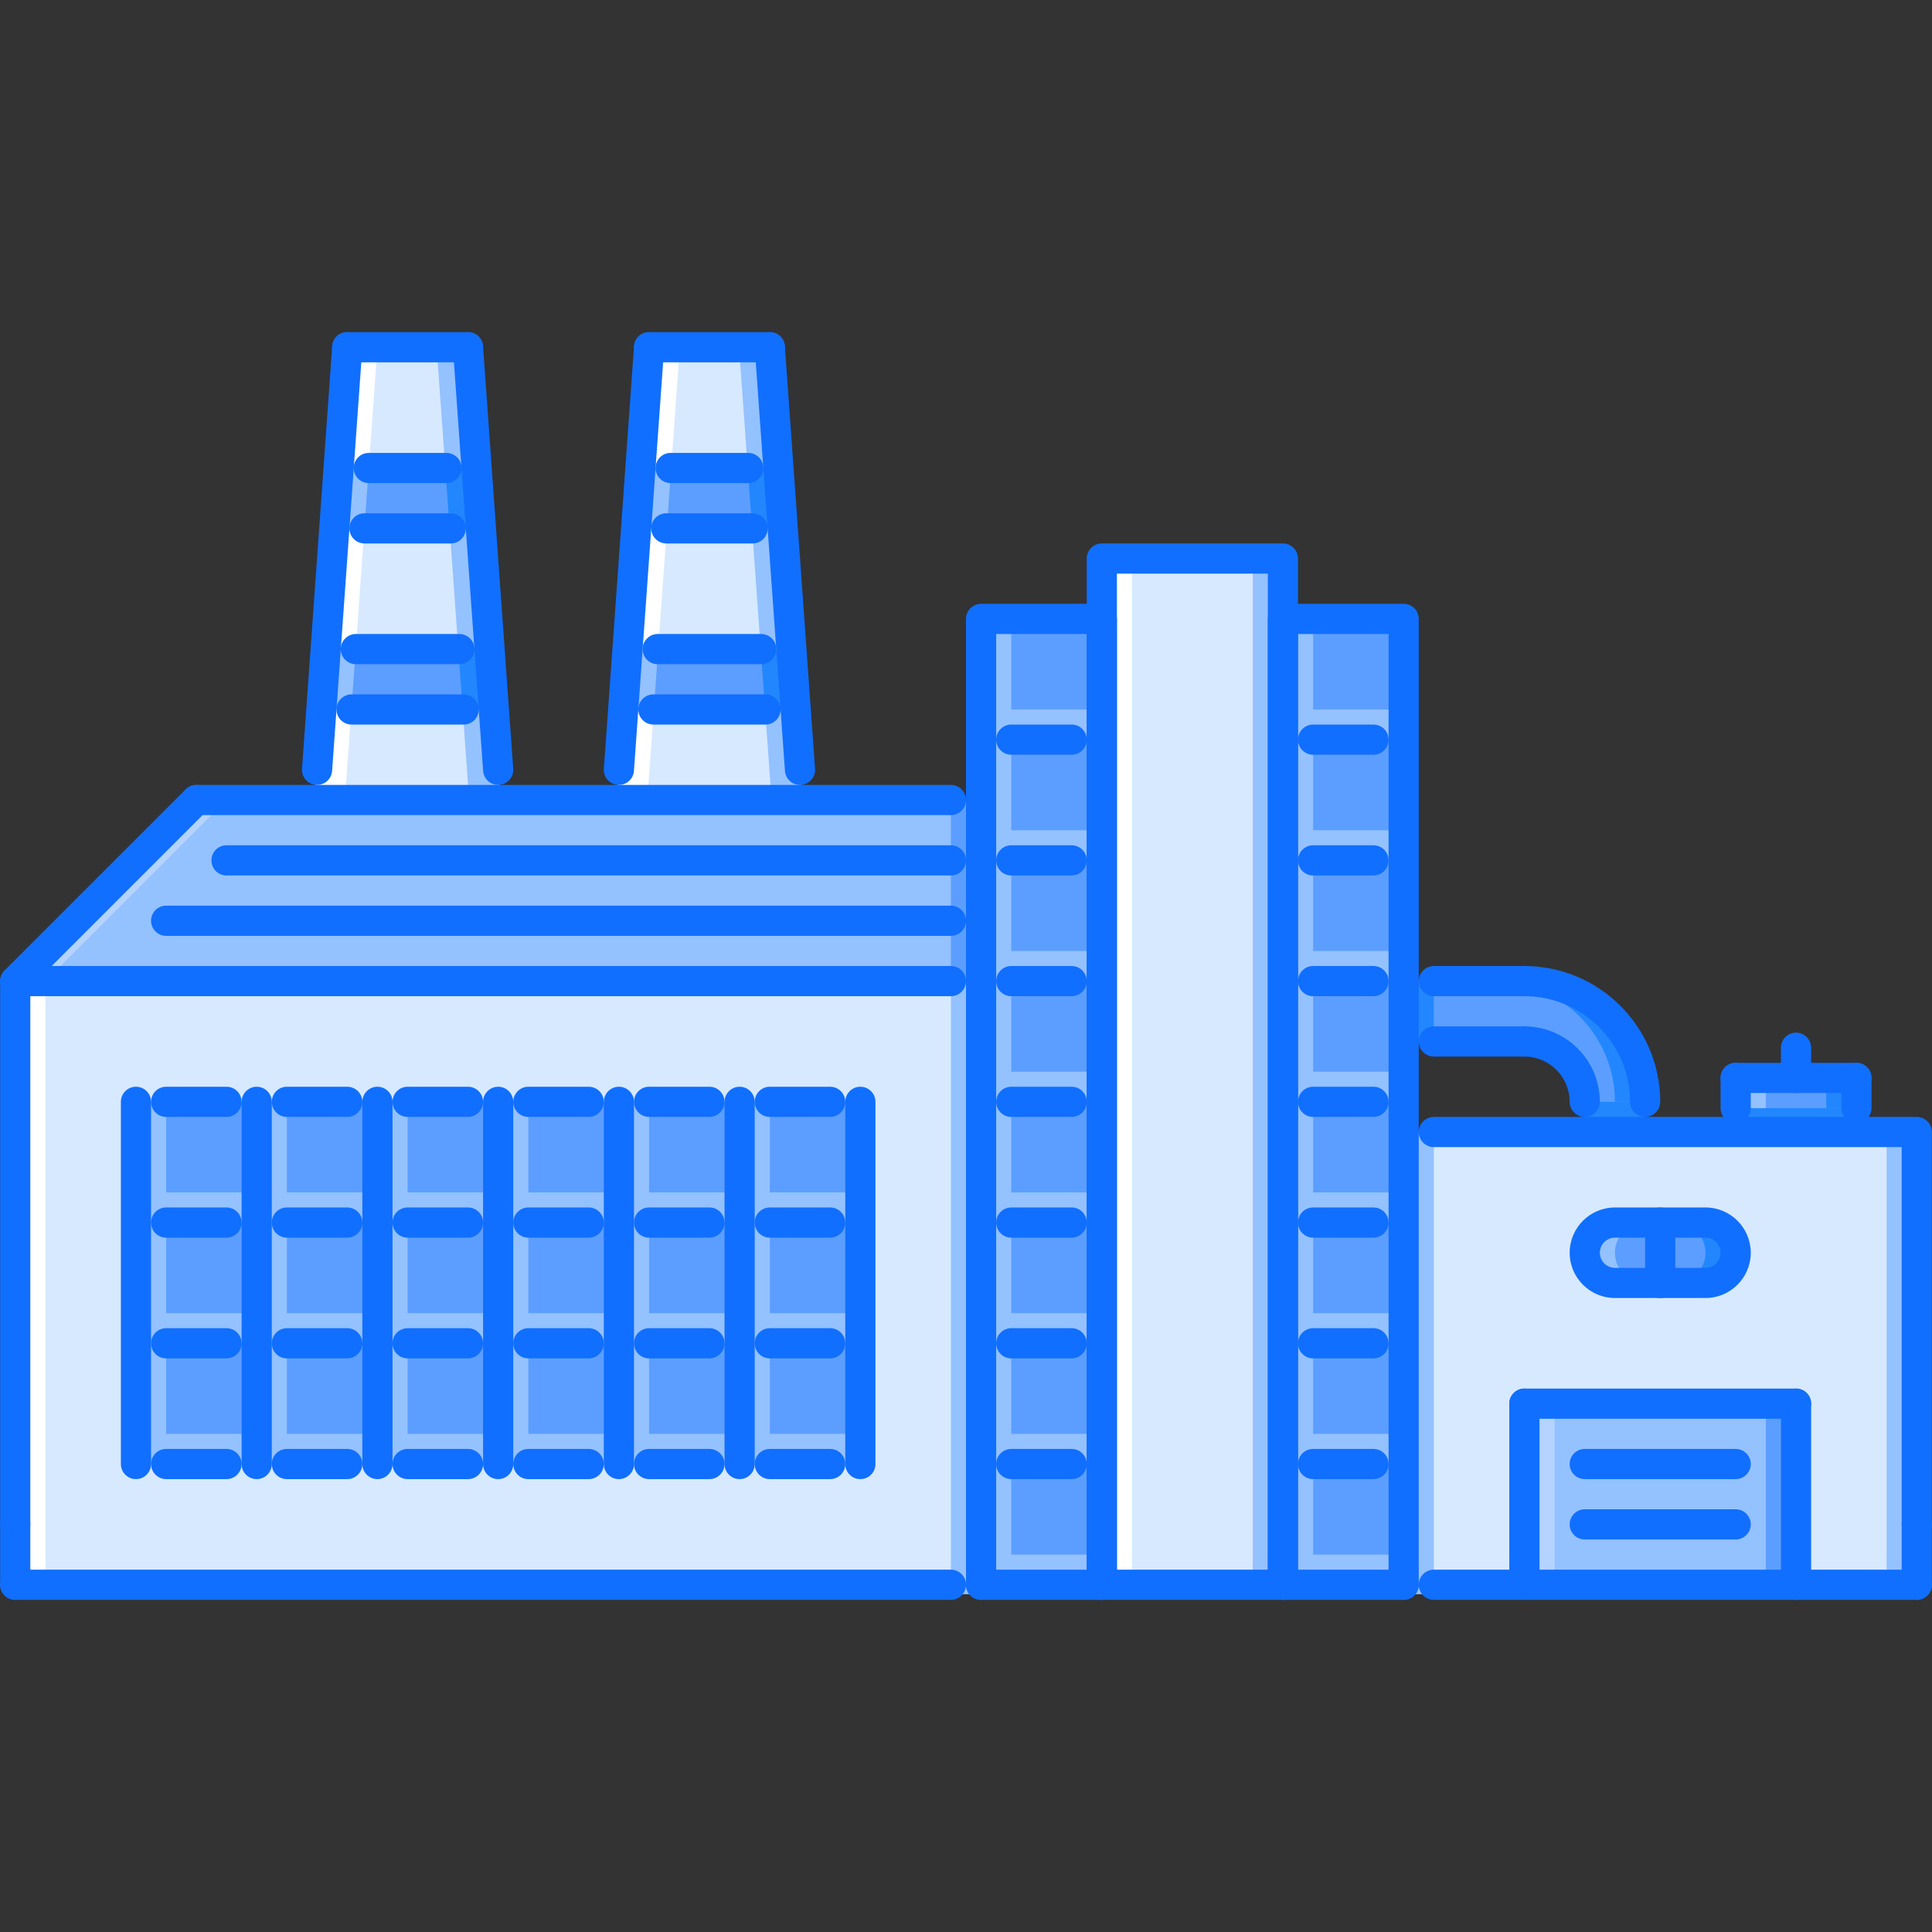 <?xml version="1.0" encoding="utf-8"?>
<!-- Generator: Adobe Illustrator 16.0.0, SVG Export Plug-In . SVG Version: 6.00 Build 0)  -->
<!DOCTYPE svg PUBLIC "-//W3C//DTD SVG 1.1//EN" "http://www.w3.org/Graphics/SVG/1.1/DTD/svg11.dtd">
<svg version="1.1" id="Layer_1" xmlns="http://www.w3.org/2000/svg" xmlns:xlink="http://www.w3.org/1999/xlink" x="0px" y="0px"
	 width="512px" height="512px" viewBox="0 0 512 512" enable-background="new 0 0 512 512" xml:space="preserve">
<rect x="0" y="0" width="512" height="512" fill="#333333" stroke="none"/>
<g id="_x31_3_factory_x2C__production_x2C__building_x2C__architecture_x2C__pipe_1_">
	<g>
		<g>
			<polygon fill="#D7E9FF" points="212.631,212.012 163.388,212.012 172.012,92.03 204.007,92.03 			"/>
		</g>
	</g>
	<g>
		<g>
			<polygon fill="#FFFFFF" points="172.168,92.03 163.544,212.012 171.543,212.012 180.167,92.03 			"/>
		</g>
	</g>
	<g>
		<g>
			<polygon fill="#94C1FF" points="203.851,92.03 212.475,212.012 204.476,212.012 195.853,92.03 			"/>
		</g>
	</g>
	<g>
		<g>
			<polygon fill="#5C9EFF" points="165.115,188.016 210.905,188.016 209.757,172.018 166.263,172.018 			"/>
		</g>
	</g>
	<g>
		<g>
			<polygon fill="#5C9EFF" points="168.563,140.022 207.457,140.022 206.308,124.025 169.712,124.025 			"/>
		</g>
	</g>
	<g>
		<g>
			<polygon fill="#D7E9FF" points="132.643,212.012 83.4,212.012 92.024,92.03 124.019,92.03 			"/>
		</g>
	</g>
	<g>
		<g>
			<polygon fill="#94C1FF" points="123.707,92.03 132.331,212.012 124.332,212.012 115.708,92.03 			"/>
		</g>
	</g>
	<g>
		<g>
			<polygon fill="#FFFFFF" points="92.024,92.03 83.4,212.012 91.399,212.012 100.023,92.03 			"/>
		</g>
	</g>
	<g>
		<g>
			<path fill="#5C9EFF" d="M403.979,260.006h-31.995v15.993h31.995c8.835,0,15.998,7.163,15.998,15.997v8h15.997v-8
				C435.974,274.319,421.656,260.006,403.979,260.006z"/>
		</g>
	</g>
	<g>
		<g>
			<path fill="#2287FF" d="M403.979,260.006h-7.999c17.678,0,31.996,14.313,31.996,31.99l0,0h7.998l0,0
				C435.974,274.319,421.656,260.006,403.979,260.006z"/>
		</g>
	</g>
	<g>
		<g>
			<rect x="4.037" y="260.006" fill="#D7E9FF" width="255.963" height="159.973"/>
		</g>
	</g>
	<g>
		<g>
			<rect x="371.983" y="299.996" fill="#D7E9FF" width="135.98" height="119.982"/>
		</g>
	</g>
	<g>
		<g>
			<polygon fill="#94C1FF" points="260,212.012 52.03,212.012 4.037,260.006 260,260.006 			"/>
		</g>
	</g>
	<g opacity="0.3">
		<g>
			<polygon fill="#FFFFFF" points="52.03,212.012 4.037,260.006 12.036,260.006 60.029,212.012 			"/>
		</g>
	</g>
	<g>
		<g>
			<rect x="260" y="164.02" fill="#5C9EFF" width="31.995" height="255.959"/>
		</g>
	</g>
	<g>
		<g>
			<rect x="339.988" y="164.02" fill="#5C9EFF" width="31.995" height="255.959"/>
		</g>
	</g>
	<g>
		<g>
			<rect x="36.032" y="291.996" fill="#5C9EFF" width="191.972" height="95.986"/>
		</g>
	</g>
	<g>
		<g>
			<polygon fill="#94C1FF" points="44.031,316.001 44.031,291.996 36.032,291.996 36.032,316.001 36.032,323.992 44.031,323.992 
				68.027,323.992 68.027,316.001 			"/>
		</g>
	</g>
	<g>
		<g>
			<polygon fill="#94C1FF" points="76.026,316.001 76.026,291.996 68.027,291.996 68.027,316.001 68.027,323.992 76.026,323.992 
				100.023,323.992 100.023,316.001 			"/>
		</g>
	</g>
	<g>
		<g>
			<polygon fill="#94C1FF" points="108.021,316.001 108.021,291.996 100.023,291.996 100.023,316.001 100.023,323.992 
				108.021,323.992 132.018,323.992 132.018,316.001 			"/>
		</g>
	</g>
	<g>
		<g>
			<polygon fill="#94C1FF" points="267.999,316.001 267.999,291.996 260.004,291.996 260.004,316.001 260.004,323.992 
				267.999,323.992 291.995,323.992 291.995,316.001 			"/>
		</g>
	</g>
	<g>
		<g>
			<polygon fill="#94C1FF" points="267.999,284.006 267.999,260.006 260.004,260.006 260.004,284.006 260.004,291.996 
				267.999,291.996 291.995,291.996 291.995,284.006 			"/>
		</g>
	</g>
	<g>
		<g>
			<polygon fill="#94C1FF" points="267.999,252.014 267.999,228.01 260.004,228.01 260.004,252.014 260.004,260.006 
				267.999,260.006 291.995,260.006 291.995,252.014 			"/>
		</g>
	</g>
	<g>
		<g>
			<polygon fill="#94C1FF" points="267.999,220.019 267.999,196.015 260.004,196.015 260.004,220.019 260.004,228.01 
				267.999,228.01 291.995,228.01 291.995,220.019 			"/>
		</g>
	</g>
	<g>
		<g>
			<polygon fill="#94C1FF" points="267.999,188.023 267.999,164.02 260.004,164.02 260.004,188.023 260.004,196.015 
				267.999,196.015 291.995,196.015 291.995,188.023 			"/>
		</g>
	</g>
	<g>
		<g>
			<polygon fill="#94C1FF" points="267.999,347.996 267.999,323.992 260.004,323.992 260.004,347.996 260.004,355.987 
				267.999,355.987 291.995,355.987 291.995,347.996 			"/>
		</g>
	</g>
	<g>
		<g>
			<polygon fill="#94C1FF" points="267.999,379.992 267.999,355.987 260.004,355.987 260.004,379.992 260.004,387.982 
				267.999,387.982 291.995,387.982 291.995,379.992 			"/>
		</g>
	</g>
	<g>
		<g>
			<polygon fill="#94C1FF" points="267.999,411.987 267.999,387.982 260.004,387.982 260.004,411.987 260.004,419.979 
				267.999,419.979 291.995,419.979 291.995,411.987 			"/>
		</g>
	</g>
	<g>
		<g>
			<polygon fill="#94C1FF" points="347.987,316.001 347.987,291.996 339.988,291.996 339.988,316.001 339.988,323.992 
				347.987,323.992 371.983,323.992 371.983,316.001 			"/>
		</g>
	</g>
	<g>
		<g>
			<polygon fill="#94C1FF" points="347.987,284.006 347.987,260.006 339.988,260.006 339.988,284.006 339.988,291.996 
				347.987,291.996 371.983,291.996 371.983,284.006 			"/>
		</g>
	</g>
	<g>
		<g>
			<polygon fill="#94C1FF" points="347.987,252.014 347.987,228.01 339.988,228.01 339.988,252.014 339.988,260.006 
				347.987,260.006 371.983,260.006 371.983,252.014 			"/>
		</g>
	</g>
	<g>
		<g>
			<polygon fill="#94C1FF" points="347.987,220.019 347.987,196.015 339.988,196.015 339.988,220.019 339.988,228.01 
				347.987,228.01 371.983,228.01 371.983,220.019 			"/>
		</g>
	</g>
	<g>
		<g>
			<polygon fill="#94C1FF" points="347.987,188.023 347.987,164.02 339.988,164.02 339.988,188.023 339.988,196.015 
				347.987,196.015 371.983,196.015 371.983,188.023 			"/>
		</g>
	</g>
	<g>
		<g>
			<polygon fill="#94C1FF" points="347.987,347.996 347.987,323.992 339.988,323.992 339.988,347.996 339.988,355.987 
				347.987,355.987 371.983,355.987 371.983,347.996 			"/>
		</g>
	</g>
	<g>
		<g>
			<polygon fill="#94C1FF" points="347.987,379.992 347.987,355.987 339.988,355.987 339.988,379.992 339.988,387.982 
				347.987,387.982 371.983,387.982 371.983,379.992 			"/>
		</g>
	</g>
	<g>
		<g>
			<polygon fill="#94C1FF" points="347.987,411.987 347.987,387.982 339.988,387.982 339.988,411.987 339.988,419.979 
				347.987,419.979 371.983,419.979 371.983,411.987 			"/>
		</g>
	</g>
	<g>
		<g>
			<polygon fill="#94C1FF" points="140.017,316.001 140.017,291.996 132.018,291.996 132.018,316.001 132.018,323.992 
				140.017,323.992 164.013,323.992 164.013,316.001 			"/>
		</g>
	</g>
	<g>
		<g>
			<polygon fill="#94C1FF" points="172.012,316.001 172.012,291.996 164.013,291.996 164.013,316.001 164.013,323.992 
				172.012,323.992 196.009,323.992 196.009,316.001 			"/>
		</g>
	</g>
	<g>
		<g>
			<polygon fill="#94C1FF" points="204.007,316.001 204.007,291.996 196.009,291.996 196.009,316.001 196.009,323.992 
				204.007,323.992 228.004,323.992 228.004,316.001 			"/>
		</g>
	</g>
	<g>
		<g>
			<polygon fill="#94C1FF" points="44.031,347.996 44.031,323.992 36.032,323.992 36.032,347.996 36.032,355.987 44.031,355.987 
				68.027,355.987 68.027,347.996 			"/>
		</g>
	</g>
	<g>
		<g>
			<polygon fill="#94C1FF" points="76.026,347.996 76.026,323.992 68.027,323.992 68.027,347.996 68.027,355.987 76.026,355.987 
				100.023,355.987 100.023,347.996 			"/>
		</g>
	</g>
	<g>
		<g>
			<polygon fill="#94C1FF" points="108.021,347.996 108.021,323.992 100.023,323.992 100.023,347.996 100.023,355.987 
				108.021,355.987 132.018,355.987 132.018,347.996 			"/>
		</g>
	</g>
	<g>
		<g>
			<polygon fill="#94C1FF" points="140.017,347.996 140.017,323.992 132.018,323.992 132.018,347.996 132.018,355.987 
				140.017,355.987 164.013,355.987 164.013,347.996 			"/>
		</g>
	</g>
	<g>
		<g>
			<polygon fill="#94C1FF" points="172.012,347.996 172.012,323.992 164.013,323.992 164.013,347.996 164.013,355.987 
				172.012,355.987 196.009,355.987 196.009,347.996 			"/>
		</g>
	</g>
	<g>
		<g>
			<polygon fill="#94C1FF" points="204.007,347.996 204.007,323.992 196.009,323.992 196.009,347.996 196.009,355.987 
				204.007,355.987 228.004,355.987 228.004,347.996 			"/>
		</g>
	</g>
	<g>
		<g>
			<polygon fill="#94C1FF" points="44.031,379.992 44.031,355.987 36.032,355.987 36.032,379.992 36.032,387.982 44.031,387.982 
				68.027,387.982 68.027,379.992 			"/>
		</g>
	</g>
	<g>
		<g>
			<polygon fill="#94C1FF" points="76.026,379.992 76.026,355.987 68.027,355.987 68.027,379.992 68.027,387.982 76.026,387.982 
				100.023,387.982 100.023,379.992 			"/>
		</g>
	</g>
	<g>
		<g>
			<polygon fill="#94C1FF" points="108.021,379.992 108.021,355.987 100.023,355.987 100.023,379.992 100.023,387.982 
				108.021,387.982 132.018,387.982 132.018,379.992 			"/>
		</g>
	</g>
	<g>
		<g>
			<polygon fill="#94C1FF" points="140.017,379.992 140.017,355.987 132.018,355.987 132.018,379.992 132.018,387.982 
				140.017,387.982 164.013,387.982 164.013,379.992 			"/>
		</g>
	</g>
	<g>
		<g>
			<polygon fill="#94C1FF" points="172.012,379.992 172.012,355.987 164.013,355.987 164.013,379.992 164.013,387.982 
				172.012,387.982 196.009,387.982 196.009,379.992 			"/>
		</g>
	</g>
	<g>
		<g>
			<polygon fill="#94C1FF" points="204.007,379.992 204.007,355.987 196.009,355.987 196.009,379.992 196.009,387.982 
				204.007,387.982 228.004,387.982 228.004,379.992 			"/>
		</g>
	</g>
	<g>
		<g>
			<rect x="291.995" y="148.021" fill="#D7E9FF" width="47.993" height="271.957"/>
		</g>
	</g>
	<g>
		<g>
			<rect x="403.979" y="371.985" fill="#94C1FF" width="71.989" height="47.993"/>
		</g>
	</g>
	<g>
		<g>
			<path fill="#5C9EFF" d="M451.972,323.992h-23.996c-4.422,0-7.999,3.577-7.999,7.998c0,4.422,3.577,8,7.999,8h23.996
				c4.422,0,7.999-3.578,7.999-8C459.971,327.569,456.394,323.992,451.972,323.992z"/>
		</g>
	</g>
	<g>
		<g>
			<path fill="#94C1FF" d="M427.976,331.99c0-4.421,3.577-7.998,7.998-7.998h-7.998c-4.422,0-7.999,3.577-7.999,7.998
				c0,4.422,3.577,8,7.999,8h7.998C431.553,339.99,427.976,336.412,427.976,331.99z"/>
		</g>
	</g>
	<g>
		<g>
			<path fill="#2287FF" d="M451.972,331.99c0,4.422-3.577,8-7.999,8h7.999c4.422,0,7.999-3.578,7.999-8
				c0-4.421-3.577-7.998-7.999-7.998h-7.999C448.395,323.992,451.972,327.569,451.972,331.99z"/>
		</g>
	</g>
	<g>
		<g>
			<rect x="459.971" y="285.662" fill="#5C9EFF" width="31.995" height="14.334"/>
		</g>
	</g>
	<g>
		<g>
			<polygon fill="#5C9EFF" points="85.126,188.016 130.917,188.016 129.768,172.018 86.275,172.018 			"/>
		</g>
	</g>
	<g>
		<g>
			<polygon fill="#5C9EFF" points="88.575,140.022 127.468,140.022 126.32,124.025 89.723,124.025 			"/>
		</g>
	</g>
	<g>
		<g>
			<polygon fill="#94C1FF" points="93.125,188.016 94.274,172.018 86.275,172.018 85.126,188.016 			"/>
		</g>
	</g>
	<g>
		<g>
			<polygon fill="#94C1FF" points="97.722,124.025 89.723,124.025 89.149,132.024 88.575,140.022 96.574,140.022 			"/>
		</g>
	</g>
	<g>
		<g>
			<polygon fill="#2287FF" points="122.605,188.016 121.457,172.018 129.456,172.018 130.604,188.016 			"/>
		</g>
	</g>
	<g>
		<g>
			<polygon fill="#2287FF" points="118.008,124.025 126.007,124.025 126.582,132.024 127.156,140.022 119.157,140.022 			"/>
		</g>
	</g>
	<g>
		<g>
			<polygon fill="#94C1FF" points="173.27,188.016 174.418,172.018 166.419,172.018 165.271,188.016 			"/>
		</g>
	</g>
	<g>
		<g>
			<polygon fill="#94C1FF" points="177.867,124.025 169.868,124.025 169.294,132.024 168.72,140.022 176.718,140.022 			"/>
		</g>
	</g>
	<g>
		<g>
			<polygon fill="#2287FF" points="202.75,188.016 201.602,172.018 209.601,172.018 210.749,188.016 			"/>
		</g>
	</g>
	<g>
		<g>
			<polygon fill="#2287FF" points="198.153,124.025 206.152,124.025 206.726,132.024 207.3,140.022 199.301,140.022 			"/>
		</g>
	</g>
	<g>
		<g>
			<rect x="4.037" y="260.006" fill="#FFFFFF" width="7.999" height="162.472"/>
		</g>
	</g>
	<g>
		<g>
			<rect x="291.995" y="148.021" fill="#FFFFFF" width="7.999" height="274.456"/>
		</g>
	</g>
	<g>
		<g>
			<rect x="331.989" y="148.021" fill="#94C1FF" width="7.999" height="274.456"/>
		</g>
	</g>
	<g>
		<g>
			<rect x="499.965" y="299.996" fill="#94C1FF" width="7.999" height="122.481"/>
		</g>
	</g>
	<g>
		<g>
			<rect x="371.983" y="299.996" fill="#94C1FF" width="7.999" height="122.481"/>
		</g>
	</g>
	<g>
		<g>
			<rect x="252" y="260.006" fill="#94C1FF" width="8" height="162.472"/>
		</g>
	</g>
	<g>
		<g>
			<rect x="371.983" y="260.006" fill="#2287FF" width="7.999" height="15.993"/>
		</g>
	</g>
	<g>
		<g>
			<rect x="419.977" y="291.996" fill="#2287FF" width="15.997" height="8"/>
		</g>
	</g>
	<g>
		<g>
			<rect x="459.979" y="293.66" fill="#2287FF" width="31.995" height="7.999"/>
		</g>
	</g>
	<g opacity="0.3">
		<g>
			<rect x="403.979" y="371.985" fill="#FFFFFF" width="7.999" height="47.993"/>
		</g>
	</g>
	<g>
		<g>
			<rect x="467.97" y="371.985" fill="#5C9EFF" width="7.998" height="47.993"/>
		</g>
	</g>
	<g>
		<g>
			<rect x="459.971" y="285.662" fill="#94C1FF" width="7.999" height="7.998"/>
		</g>
	</g>
	<g>
		<g>
			<rect x="483.968" y="285.662" fill="#2287FF" width="7.998" height="7.998"/>
		</g>
	</g>
	<g>
		<g>
			<rect x="252" y="212.012" fill="#5C9EFF" width="8" height="47.994"/>
		</g>
	</g>
	<g id="_x31_3_factory_x2C__production_x2C__building_x2C__architecture_x2C__pipe">
		<g>
			<g>
				<g>
					<path fill="#116FFF" d="M4.037,407.979c-2.21,0-3.999-1.788-3.999-3.999V260.006c0-2.211,1.789-4,3.999-4H252
						c2.211,0,4,1.789,4,4c0,2.21-1.789,3.995-4,3.995H8.036V403.98C8.036,406.191,6.248,407.979,4.037,407.979z"/>
				</g>
			</g>
			<g>
				<g>
					<path fill="#116FFF" d="M4.037,264.001c-1.023,0-2.046-0.387-2.828-1.168c-1.562-1.562-1.562-4.093,0-5.655l47.993-47.993
						c1.562-1.562,4.093-1.562,5.655,0s1.562,4.093,0,5.655L6.865,262.833C6.083,263.614,5.06,264.001,4.037,264.001z"/>
				</g>
			</g>
			<g>
				<g>
					<path fill="#116FFF" d="M339.988,423.978c-2.211,0-3.999-1.789-3.999-3.999V152.021h-39.994v267.958
						c0,2.21-1.789,3.999-4,3.999s-3.999-1.789-3.999-3.999V148.021c0-2.21,1.788-3.999,3.999-3.999h47.993
						c2.21,0,3.999,1.789,3.999,3.999v271.957C343.987,422.188,342.198,423.978,339.988,423.978z"/>
				</g>
			</g>
			<g>
				<g>
					<path fill="#116FFF" d="M252,216.012H52.03c-2.211,0-4-1.789-4-4s1.789-4,4-4H252c2.211,0,4,1.789,4,4
						S254.211,216.012,252,216.012z"/>
				</g>
			</g>
			<g>
				<g>
					<path fill="#116FFF" d="M507.964,407.979c-2.211,0-4-1.788-4-3.999v-99.985H379.982c-2.211,0-3.999-1.789-3.999-3.999
						c0-2.211,1.788-4,3.999-4h127.981c2.211,0,3.999,1.789,3.999,4V403.98C511.963,406.191,510.175,407.979,507.964,407.979z"/>
				</g>
			</g>
			<g>
				<g>
					<path fill="#116FFF" d="M291.995,423.978c-2.211,0-3.999-1.789-3.999-3.999v-251.96h-23.997v251.96
						c0,2.21-1.789,3.999-3.999,3.999c-2.211,0-4-1.789-4-3.999V164.02c0-2.211,1.789-4,4-4h31.995c2.211,0,4,1.789,4,4v255.959
						C295.995,422.188,294.206,423.978,291.995,423.978z"/>
				</g>
			</g>
			<g>
				<g>
					<path fill="#116FFF" d="M371.983,423.978c-2.211,0-3.999-1.789-3.999-3.999v-251.96h-23.997v251.96
						c0,2.21-1.789,3.999-3.999,3.999c-2.211,0-3.999-1.789-3.999-3.999V164.02c0-2.211,1.788-4,3.999-4h31.995c2.211,0,4,1.789,4,4
						v255.959C375.983,422.188,374.194,423.978,371.983,423.978z"/>
				</g>
			</g>
			<g>
				<g>
					<path fill="#116FFF" d="M283.996,200.014h-15.997c-2.211,0-4-1.788-4-3.999s1.789-4,4-4h15.997c2.211,0,4,1.789,4,4
						S286.207,200.014,283.996,200.014z"/>
				</g>
			</g>
			<g>
				<g>
					<path fill="#116FFF" d="M283.996,232.009h-15.997c-2.211,0-4-1.789-4-4c0-2.21,1.789-3.999,4-3.999h15.997
						c2.211,0,4,1.789,4,3.999C287.996,230.221,286.207,232.009,283.996,232.009z"/>
				</g>
			</g>
			<g>
				<g>
					<path fill="#116FFF" d="M283.996,264.001h-15.997c-2.211,0-4-1.785-4-3.995c0-2.211,1.789-4,4-4h15.997c2.211,0,4,1.789,4,4
						C287.996,262.216,286.207,264.001,283.996,264.001z"/>
				</g>
			</g>
			<g>
				<g>
					<path fill="#116FFF" d="M60.029,295.996H44.031c-2.21,0-3.999-1.789-3.999-4c0-2.21,1.789-3.999,3.999-3.999h15.998
						c2.21,0,3.999,1.789,3.999,3.999C64.028,294.207,62.239,295.996,60.029,295.996z"/>
				</g>
			</g>
			<g>
				<g>
					<path fill="#116FFF" d="M92.024,295.996H76.026c-2.21,0-4-1.789-4-4c0-2.21,1.789-3.999,4-3.999h15.998
						c2.211,0,4,1.789,4,3.999C96.023,294.207,94.235,295.996,92.024,295.996z"/>
				</g>
			</g>
			<g>
				<g>
					<path fill="#116FFF" d="M124.019,295.996h-15.998c-2.21,0-4-1.789-4-4c0-2.21,1.789-3.999,4-3.999h15.998
						c2.211,0,4,1.789,4,3.999C128.019,294.207,126.23,295.996,124.019,295.996z"/>
				</g>
			</g>
			<g>
				<g>
					<path fill="#116FFF" d="M156.015,295.996h-15.998c-2.211,0-4-1.789-4-4c0-2.21,1.789-3.999,4-3.999h15.998
						c2.21,0,4,1.789,4,3.999C160.014,294.207,158.225,295.996,156.015,295.996z"/>
				</g>
			</g>
			<g>
				<g>
					<path fill="#116FFF" d="M188.01,295.996h-15.998c-2.21,0-3.999-1.789-3.999-4c0-2.21,1.789-3.999,3.999-3.999h15.998
						c2.21,0,3.999,1.789,3.999,3.999C192.009,294.207,190.22,295.996,188.01,295.996z"/>
				</g>
			</g>
			<g>
				<g>
					<path fill="#116FFF" d="M220.005,295.996h-15.998c-2.21,0-3.999-1.789-3.999-4c0-2.21,1.789-3.999,3.999-3.999h15.998
						c2.21,0,3.999,1.789,3.999,3.999C224.004,294.207,222.216,295.996,220.005,295.996z"/>
				</g>
			</g>
			<g>
				<g>
					<path fill="#116FFF" d="M60.029,327.991H44.031c-2.21,0-3.999-1.788-3.999-3.999s1.789-4,3.999-4h15.998
						c2.21,0,3.999,1.789,3.999,4S62.239,327.991,60.029,327.991z"/>
				</g>
			</g>
			<g>
				<g>
					<path fill="#116FFF" d="M92.024,327.991H76.026c-2.21,0-4-1.788-4-3.999s1.789-4,4-4h15.998c2.211,0,4,1.789,4,4
						S94.235,327.991,92.024,327.991z"/>
				</g>
			</g>
			<g>
				<g>
					<path fill="#116FFF" d="M124.019,327.991h-15.998c-2.21,0-4-1.788-4-3.999s1.789-4,4-4h15.998c2.211,0,4,1.789,4,4
						S126.23,327.991,124.019,327.991z"/>
				</g>
			</g>
			<g>
				<g>
					<path fill="#116FFF" d="M156.015,327.991h-15.998c-2.211,0-4-1.788-4-3.999s1.789-4,4-4h15.998c2.21,0,4,1.789,4,4
						S158.225,327.991,156.015,327.991z"/>
				</g>
			</g>
			<g>
				<g>
					<path fill="#116FFF" d="M188.01,327.991h-15.998c-2.21,0-3.999-1.788-3.999-3.999s1.789-4,3.999-4h15.998
						c2.21,0,3.999,1.789,3.999,4S190.22,327.991,188.01,327.991z"/>
				</g>
			</g>
			<g>
				<g>
					<path fill="#116FFF" d="M220.005,327.991h-15.998c-2.21,0-3.999-1.788-3.999-3.999s1.789-4,3.999-4h15.998
						c2.21,0,3.999,1.789,3.999,4S222.216,327.991,220.005,327.991z"/>
				</g>
			</g>
			<g>
				<g>
					<path fill="#116FFF" d="M60.029,359.986H44.031c-2.21,0-3.999-1.788-3.999-3.999s1.789-3.999,3.999-3.999h15.998
						c2.21,0,3.999,1.788,3.999,3.999S62.239,359.986,60.029,359.986z"/>
				</g>
			</g>
			<g>
				<g>
					<path fill="#116FFF" d="M92.024,359.986H76.026c-2.21,0-4-1.788-4-3.999s1.789-3.999,4-3.999h15.998c2.211,0,4,1.788,4,3.999
						S94.235,359.986,92.024,359.986z"/>
				</g>
			</g>
			<g>
				<g>
					<path fill="#116FFF" d="M124.019,359.986h-15.998c-2.21,0-4-1.788-4-3.999s1.789-3.999,4-3.999h15.998c2.211,0,4,1.788,4,3.999
						S126.23,359.986,124.019,359.986z"/>
				</g>
			</g>
			<g>
				<g>
					<path fill="#116FFF" d="M156.015,359.986h-15.998c-2.211,0-4-1.788-4-3.999s1.789-3.999,4-3.999h15.998c2.21,0,4,1.788,4,3.999
						S158.225,359.986,156.015,359.986z"/>
				</g>
			</g>
			<g>
				<g>
					<path fill="#116FFF" d="M188.01,359.986h-15.998c-2.21,0-3.999-1.788-3.999-3.999s1.789-3.999,3.999-3.999h15.998
						c2.21,0,3.999,1.788,3.999,3.999S190.22,359.986,188.01,359.986z"/>
				</g>
			</g>
			<g>
				<g>
					<path fill="#116FFF" d="M220.005,359.986h-15.998c-2.21,0-3.999-1.788-3.999-3.999s1.789-3.999,3.999-3.999h15.998
						c2.21,0,3.999,1.788,3.999,3.999S222.216,359.986,220.005,359.986z"/>
				</g>
			</g>
			<g>
				<g>
					<path fill="#116FFF" d="M60.029,391.982H44.031c-2.21,0-3.999-1.789-3.999-4s1.789-3.999,3.999-3.999h15.998
						c2.21,0,3.999,1.788,3.999,3.999S62.239,391.982,60.029,391.982z"/>
				</g>
			</g>
			<g>
				<g>
					<path fill="#116FFF" d="M92.024,391.982H76.026c-2.21,0-4-1.789-4-4s1.789-3.999,4-3.999h15.998c2.211,0,4,1.788,4,3.999
						S94.235,391.982,92.024,391.982z"/>
				</g>
			</g>
			<g>
				<g>
					<path fill="#116FFF" d="M124.019,391.982h-15.998c-2.21,0-4-1.789-4-4s1.789-3.999,4-3.999h15.998c2.211,0,4,1.788,4,3.999
						S126.23,391.982,124.019,391.982z"/>
				</g>
			</g>
			<g>
				<g>
					<path fill="#116FFF" d="M156.015,391.982h-15.998c-2.211,0-4-1.789-4-4s1.789-3.999,4-3.999h15.998c2.21,0,4,1.788,4,3.999
						S158.225,391.982,156.015,391.982z"/>
				</g>
			</g>
			<g>
				<g>
					<path fill="#116FFF" d="M188.01,391.982h-15.998c-2.21,0-3.999-1.789-3.999-4s1.789-3.999,3.999-3.999h15.998
						c2.21,0,3.999,1.788,3.999,3.999S190.22,391.982,188.01,391.982z"/>
				</g>
			</g>
			<g>
				<g>
					<path fill="#116FFF" d="M220.005,391.982h-15.998c-2.21,0-3.999-1.789-3.999-4s1.789-3.999,3.999-3.999h15.998
						c2.21,0,3.999,1.788,3.999,3.999S222.216,391.982,220.005,391.982z"/>
				</g>
			</g>
			<g>
				<g>
					<path fill="#116FFF" d="M283.996,295.996h-15.997c-2.211,0-4-1.789-4-4c0-2.21,1.789-3.999,4-3.999h15.997
						c2.211,0,4,1.789,4,3.999C287.996,294.207,286.207,295.996,283.996,295.996z"/>
				</g>
			</g>
			<g>
				<g>
					<path fill="#116FFF" d="M283.996,327.991h-15.997c-2.211,0-4-1.788-4-3.999s1.789-4,4-4h15.997c2.211,0,4,1.789,4,4
						S286.207,327.991,283.996,327.991z"/>
				</g>
			</g>
			<g>
				<g>
					<path fill="#116FFF" d="M283.996,359.986h-15.997c-2.211,0-4-1.788-4-3.999s1.789-3.999,4-3.999h15.997
						c2.211,0,4,1.788,4,3.999S286.207,359.986,283.996,359.986z"/>
				</g>
			</g>
			<g>
				<g>
					<path fill="#116FFF" d="M283.996,391.982h-15.997c-2.211,0-4-1.789-4-4s1.789-3.999,4-3.999h15.997c2.211,0,4,1.788,4,3.999
						S286.207,391.982,283.996,391.982z"/>
				</g>
			</g>
			<g>
				<g>
					<path fill="#116FFF" d="M363.984,200.014h-15.997c-2.211,0-4-1.788-4-3.999s1.789-4,4-4h15.997c2.211,0,4,1.789,4,4
						S366.195,200.014,363.984,200.014z"/>
				</g>
			</g>
			<g>
				<g>
					<path fill="#116FFF" d="M363.984,232.009h-15.997c-2.211,0-4-1.789-4-4c0-2.21,1.789-3.999,4-3.999h15.997
						c2.211,0,4,1.789,4,3.999C367.984,230.221,366.195,232.009,363.984,232.009z"/>
				</g>
			</g>
			<g>
				<g>
					<path fill="#116FFF" d="M363.984,264.001h-15.997c-2.211,0-4-1.785-4-3.995c0-2.211,1.789-4,4-4h15.997c2.211,0,4,1.789,4,4
						C367.984,262.216,366.195,264.001,363.984,264.001z"/>
				</g>
			</g>
			<g>
				<g>
					<path fill="#116FFF" d="M363.984,295.996h-15.997c-2.211,0-4-1.789-4-4c0-2.21,1.789-3.999,4-3.999h15.997
						c2.211,0,4,1.789,4,3.999C367.984,294.207,366.195,295.996,363.984,295.996z"/>
				</g>
			</g>
			<g>
				<g>
					<path fill="#116FFF" d="M363.984,327.991h-15.997c-2.211,0-4-1.788-4-3.999s1.789-4,4-4h15.997c2.211,0,4,1.789,4,4
						S366.195,327.991,363.984,327.991z"/>
				</g>
			</g>
			<g>
				<g>
					<path fill="#116FFF" d="M363.984,359.986h-15.997c-2.211,0-4-1.788-4-3.999s1.789-3.999,4-3.999h15.997
						c2.211,0,4,1.788,4,3.999S366.195,359.986,363.984,359.986z"/>
				</g>
			</g>
			<g>
				<g>
					<path fill="#116FFF" d="M363.984,391.982h-15.997c-2.211,0-4-1.789-4-4s1.789-3.999,4-3.999h15.997c2.211,0,4,1.788,4,3.999
						S366.195,391.982,363.984,391.982z"/>
				</g>
			</g>
			<g>
				<g>
					<path fill="#116FFF" d="M36.032,391.982c-2.21,0-4-1.789-4-4v-95.986c0-2.21,1.789-3.999,4-3.999s4,1.789,4,3.999v95.986
						C40.032,390.193,38.243,391.982,36.032,391.982z"/>
				</g>
			</g>
			<g>
				<g>
					<path fill="#116FFF" d="M68.027,391.982c-2.21,0-4-1.789-4-4v-95.986c0-2.21,1.789-3.999,4-3.999s4,1.789,4,3.999v95.986
						C72.027,390.193,70.238,391.982,68.027,391.982z"/>
				</g>
			</g>
			<g>
				<g>
					<path fill="#116FFF" d="M100.023,391.982c-2.211,0-4-1.789-4-4v-95.986c0-2.21,1.789-3.999,4-3.999
						c2.21,0,3.999,1.789,3.999,3.999v95.986C104.022,390.193,102.233,391.982,100.023,391.982z"/>
				</g>
			</g>
			<g>
				<g>
					<path fill="#116FFF" d="M132.018,391.982c-2.211,0-4-1.789-4-4v-95.986c0-2.21,1.789-3.999,4-3.999s4,1.789,4,3.999v95.986
						C136.018,390.193,134.229,391.982,132.018,391.982z"/>
				</g>
			</g>
			<g>
				<g>
					<path fill="#116FFF" d="M164.013,391.982c-2.21,0-3.999-1.789-3.999-4v-95.986c0-2.21,1.789-3.999,3.999-3.999
						c2.211,0,4,1.789,4,3.999v95.986C168.013,390.193,166.224,391.982,164.013,391.982z"/>
				</g>
			</g>
			<g>
				<g>
					<path fill="#116FFF" d="M196.009,391.982c-2.21,0-4-1.789-4-4v-95.986c0-2.21,1.789-3.999,4-3.999s4,1.789,4,3.999v95.986
						C200.008,390.193,198.219,391.982,196.009,391.982z"/>
				</g>
			</g>
			<g>
				<g>
					<path fill="#116FFF" d="M228.004,391.982c-2.211,0-4-1.789-4-4v-95.986c0-2.21,1.789-3.999,4-3.999
						c2.21,0,3.999,1.789,3.999,3.999v95.986C232.003,390.193,230.214,391.982,228.004,391.982z"/>
				</g>
			</g>
			<g>
				<g>
					<path fill="#116FFF" d="M459.971,297.66c-2.211,0-3.999-1.789-3.999-4v-7.998c0-2.211,1.788-4,3.999-4s3.999,1.789,3.999,4
						v7.998C463.97,295.871,462.182,297.66,459.971,297.66z"/>
				</g>
			</g>
			<g>
				<g>
					<path fill="#116FFF" d="M491.966,289.661h-31.995c-2.211,0-3.999-1.789-3.999-3.999c0-2.211,1.788-4,3.999-4h31.995
						c2.211,0,4,1.789,4,4C495.966,287.872,494.177,289.661,491.966,289.661z"/>
				</g>
			</g>
			<g>
				<g>
					<path fill="#116FFF" d="M491.966,297.66c-2.211,0-3.999-1.789-3.999-4v-7.998c0-2.211,1.788-4,3.999-4s4,1.789,4,4v7.998
						C495.966,295.871,494.177,297.66,491.966,297.66z"/>
				</g>
			</g>
			<g>
				<g>
					<path fill="#116FFF" d="M475.968,289.661c-2.21,0-3.999-1.789-3.999-3.999v-7.999c0-2.211,1.789-4,3.999-4c2.211,0,4,1.789,4,4
						v7.999C479.968,287.872,478.179,289.661,475.968,289.661z"/>
				</g>
			</g>
			<g>
				<g>
					<path fill="#116FFF" d="M84.029,208.013c-0.094,0-0.191-0.004-0.289-0.012c-2.203-0.156-3.862-2.07-3.702-4.272l7.999-111.984
						c0.156-2.199,1.957-3.902,4.273-3.703c2.203,0.156,3.863,2.07,3.703,4.273l-7.999,111.984
						C87.865,206.404,86.107,208.013,84.029,208.013z"/>
				</g>
			</g>
			<g>
				<g>
					<path fill="#116FFF" d="M132.014,208.013c-2.078,0-3.835-1.609-3.984-3.714l-7.999-111.984c-0.16-2.203,1.5-4.117,3.702-4.273
						c2.246-0.223,4.117,1.504,4.273,3.703l7.999,111.984c0.16,2.203-1.5,4.116-3.703,4.272
						C132.206,208.009,132.108,208.013,132.014,208.013z"/>
				</g>
			</g>
			<g>
				<g>
					<path fill="#116FFF" d="M124.019,96.029H92.024c-2.211,0-4-1.789-4-4s1.789-4,4-4h31.995c2.211,0,4,1.789,4,4
						S126.23,96.029,124.019,96.029z"/>
				</g>
			</g>
			<g>
				<g>
					<path fill="#116FFF" d="M122.875,192.015H93.168c-2.211,0-4-1.789-4-4c0-2.21,1.789-3.999,4-3.999h29.707
						c2.21,0,4,1.789,4,3.999C126.875,190.227,125.085,192.015,122.875,192.015z"/>
				</g>
			</g>
			<g>
				<g>
					<path fill="#116FFF" d="M121.734,176.018H94.309c-2.211,0-4-1.789-4-4s1.789-4,4-4h27.425c2.21,0,4,1.789,4,4
						S123.945,176.018,121.734,176.018z"/>
				</g>
			</g>
			<g>
				<g>
					<path fill="#116FFF" d="M119.45,144.022H96.593c-2.21,0-3.999-1.789-3.999-4c0-2.21,1.789-3.999,3.999-3.999h22.856
						c2.21,0,3.999,1.789,3.999,3.999C123.449,142.233,121.66,144.022,119.45,144.022z"/>
				</g>
			</g>
			<g>
				<g>
					<path fill="#116FFF" d="M118.305,128.024H97.738c-2.21,0-3.999-1.789-3.999-3.999c0-2.211,1.789-4,3.999-4h20.567
						c2.211,0,4,1.789,4,4C122.305,126.236,120.516,128.024,118.305,128.024z"/>
				</g>
			</g>
			<g>
				<g>
					<path fill="#116FFF" d="M164.017,208.013c-0.094,0-0.191-0.004-0.289-0.012c-2.203-0.156-3.862-2.07-3.702-4.272l7.999-111.984
						c0.156-2.199,2.042-3.902,4.272-3.703c2.203,0.156,3.863,2.07,3.703,4.273l-7.999,111.984
						C167.853,206.404,166.095,208.013,164.017,208.013z"/>
				</g>
			</g>
			<g>
				<g>
					<path fill="#116FFF" d="M212.002,208.013c-2.078,0-3.835-1.609-3.983-3.714L200.02,92.315c-0.16-2.203,1.5-4.117,3.702-4.273
						c2.242-0.223,4.117,1.504,4.273,3.703l7.999,111.984c0.16,2.203-1.5,4.116-3.703,4.272
						C212.194,208.009,212.096,208.013,212.002,208.013z"/>
				</g>
			</g>
			<g>
				<g>
					<path fill="#116FFF" d="M204.007,96.029h-31.995c-2.21,0-3.999-1.789-3.999-4s1.789-4,3.999-4h31.995c2.211,0,4,1.789,4,4
						S206.218,96.029,204.007,96.029z"/>
				</g>
			</g>
			<g>
				<g>
					<path fill="#116FFF" d="M202.863,192.015h-29.707c-2.211,0-4-1.789-4-4c0-2.21,1.789-3.999,4-3.999h29.707
						c2.21,0,4,1.789,4,3.999C206.863,190.227,205.074,192.015,202.863,192.015z"/>
				</g>
			</g>
			<g>
				<g>
					<path fill="#116FFF" d="M201.723,176.018h-27.425c-2.211,0-4-1.789-4-4s1.789-4,4-4h27.425c2.21,0,4,1.789,4,4
						S203.933,176.018,201.723,176.018z"/>
				</g>
			</g>
			<g>
				<g>
					<path fill="#116FFF" d="M199.438,144.022h-22.856c-2.21,0-3.999-1.789-3.999-4c0-2.21,1.789-3.999,3.999-3.999h22.856
						c2.21,0,3.999,1.789,3.999,3.999C203.437,142.233,201.648,144.022,199.438,144.022z"/>
				</g>
			</g>
			<g>
				<g>
					<path fill="#116FFF" d="M198.293,128.024h-20.567c-2.21,0-3.999-1.789-3.999-3.999c0-2.211,1.789-4,3.999-4h20.567
						c2.211,0,4,1.789,4,4C202.293,126.236,200.504,128.024,198.293,128.024z"/>
				</g>
			</g>
			<g>
				<g>
					<path fill="#116FFF" d="M403.979,279.998h-23.996c-2.211,0-3.999-1.788-3.999-3.999s1.788-3.999,3.999-3.999h23.996
						c2.211,0,4,1.788,4,3.999S406.189,279.998,403.979,279.998z"/>
				</g>
			</g>
			<g>
				<g>
					<path fill="#116FFF" d="M419.977,295.996c-2.211,0-3.999-1.789-3.999-4c0-6.615-5.383-11.998-11.999-11.998
						c-2.21,0-3.999-1.788-3.999-3.999s1.789-3.999,3.999-3.999c11.03,0,19.997,8.967,19.997,19.996
						C423.976,294.207,422.188,295.996,419.977,295.996z"/>
				</g>
			</g>
			<g>
				<g>
					<path fill="#116FFF" d="M435.974,295.996c-2.21,0-3.999-1.789-3.999-4c0-15.435-12.561-27.995-27.996-27.995
						c-2.21,0-3.999-1.785-3.999-3.995c0-2.211,1.789-4,3.999-4c19.849,0,35.995,16.143,35.995,35.99
						C439.974,294.207,438.185,295.996,435.974,295.996z"/>
				</g>
			</g>
			<g>
				<g>
					<path fill="#116FFF" d="M403.979,264.001h-23.996c-2.211,0-3.999-1.785-3.999-3.995c0-2.211,1.788-4,3.999-4h23.996
						c2.211,0,4,1.789,4,4C407.979,262.216,406.189,264.001,403.979,264.001z"/>
				</g>
			</g>
			<g>
				<g>
					<path fill="#116FFF" d="M403.979,423.978c-2.21,0-3.999-1.789-3.999-3.999v-47.993c0-2.211,1.789-4,3.999-4
						c2.211,0,4,1.789,4,4v47.993C407.979,422.188,406.189,423.978,403.979,423.978z"/>
				</g>
			</g>
			<g>
				<g>
					<path fill="#116FFF" d="M475.968,375.984h-71.989c-2.21,0-3.999-1.789-3.999-3.999c0-2.211,1.789-4,3.999-4h71.989
						c2.211,0,4,1.789,4,4C479.968,374.195,478.179,375.984,475.968,375.984z"/>
				</g>
			</g>
			<g>
				<g>
					<path fill="#116FFF" d="M475.968,423.978c-2.21,0-3.999-1.789-3.999-3.999v-47.993c0-2.211,1.789-4,3.999-4
						c2.211,0,4,1.789,4,4v47.993C479.968,422.188,478.179,423.978,475.968,423.978z"/>
				</g>
			</g>
			<g>
				<g>
					<path fill="#116FFF" d="M459.971,391.982h-39.994c-2.211,0-3.999-1.789-3.999-4s1.788-3.999,3.999-3.999h39.994
						c2.211,0,3.999,1.788,3.999,3.999S462.182,391.982,459.971,391.982z"/>
				</g>
			</g>
			<g>
				<g>
					<path fill="#116FFF" d="M459.971,407.979h-39.994c-2.211,0-3.999-1.788-3.999-3.999s1.788-4,3.999-4h39.994
						c2.211,0,3.999,1.789,3.999,4S462.182,407.979,459.971,407.979z"/>
				</g>
			</g>
			<g>
				<g>
					<path fill="#116FFF" d="M451.972,343.989h-23.996c-6.616,0-11.998-5.382-11.998-11.999c0-6.615,5.382-11.998,11.998-11.998
						h23.996c6.616,0,11.998,5.383,11.998,11.998C463.97,338.607,458.588,343.989,451.972,343.989z M427.976,327.991
						c-2.203,0-4,1.797-4,3.999c0,2.203,1.797,4,4,4h23.996c2.203,0,4-1.797,4-4c0-2.202-1.797-3.999-4-3.999H427.976z"/>
				</g>
			</g>
			<g>
				<g>
					<path fill="#116FFF" d="M439.974,343.989c-2.211,0-4-1.789-4-3.999v-15.998c0-2.211,1.789-4,4-4s3.999,1.789,3.999,4v15.998
						C443.973,342.2,442.185,343.989,439.974,343.989z"/>
				</g>
			</g>
			<g>
				<g>
					<path fill="#116FFF" d="M4.037,423.978c-2.21,0-3.999-1.789-3.999-3.999V403.98c0-2.211,1.789-4,3.999-4c2.211,0,4,1.789,4,4
						v15.998C8.036,422.188,6.248,423.978,4.037,423.978z"/>
				</g>
			</g>
			<g>
				<g>
					<path fill="#116FFF" d="M252,423.978H4.037c-2.21,0-3.999-1.789-3.999-3.999c0-2.211,1.789-4,3.999-4H252c2.211,0,4,1.789,4,4
						C256,422.188,254.211,423.978,252,423.978z"/>
				</g>
			</g>
			<g>
				<g>
					<path fill="#116FFF" d="M507.964,423.978c-2.211,0-4-1.789-4-3.999V403.98c0-2.211,1.789-4,4-4s3.999,1.789,3.999,4v15.998
						C511.963,422.188,510.175,423.978,507.964,423.978z"/>
				</g>
			</g>
			<g>
				<g>
					<path fill="#116FFF" d="M252,232.009H60.029c-2.211,0-4-1.789-4-4c0-2.21,1.789-3.999,4-3.999H252c2.211,0,4,1.789,4,3.999
						C256,230.221,254.211,232.009,252,232.009z"/>
				</g>
			</g>
			<g>
				<g>
					<path fill="#116FFF" d="M252,248.007H44.031c-2.21,0-3.999-1.789-3.999-3.999c0-2.211,1.789-4,3.999-4H252c2.211,0,4,1.789,4,4
						C256,246.218,254.211,248.007,252,248.007z"/>
				</g>
			</g>
		</g>
		<g>
			<g>
				<path fill="#116FFF" d="M371.983,423.978H260c-2.211,0-4-1.789-4-3.999c0-2.211,1.789-4,4-4h111.983c2.211,0,4,1.789,4,4
					C375.983,422.188,374.194,423.978,371.983,423.978z"/>
			</g>
		</g>
		<g>
			<g>
				<path fill="#116FFF" d="M507.964,423.978H379.982c-2.211,0-3.999-1.789-3.999-3.999c0-2.211,1.788-4,3.999-4h127.981
					c2.211,0,3.999,1.789,3.999,4C511.963,422.188,510.175,423.978,507.964,423.978z"/>
			</g>
		</g>
	</g>
</g>
</svg>

